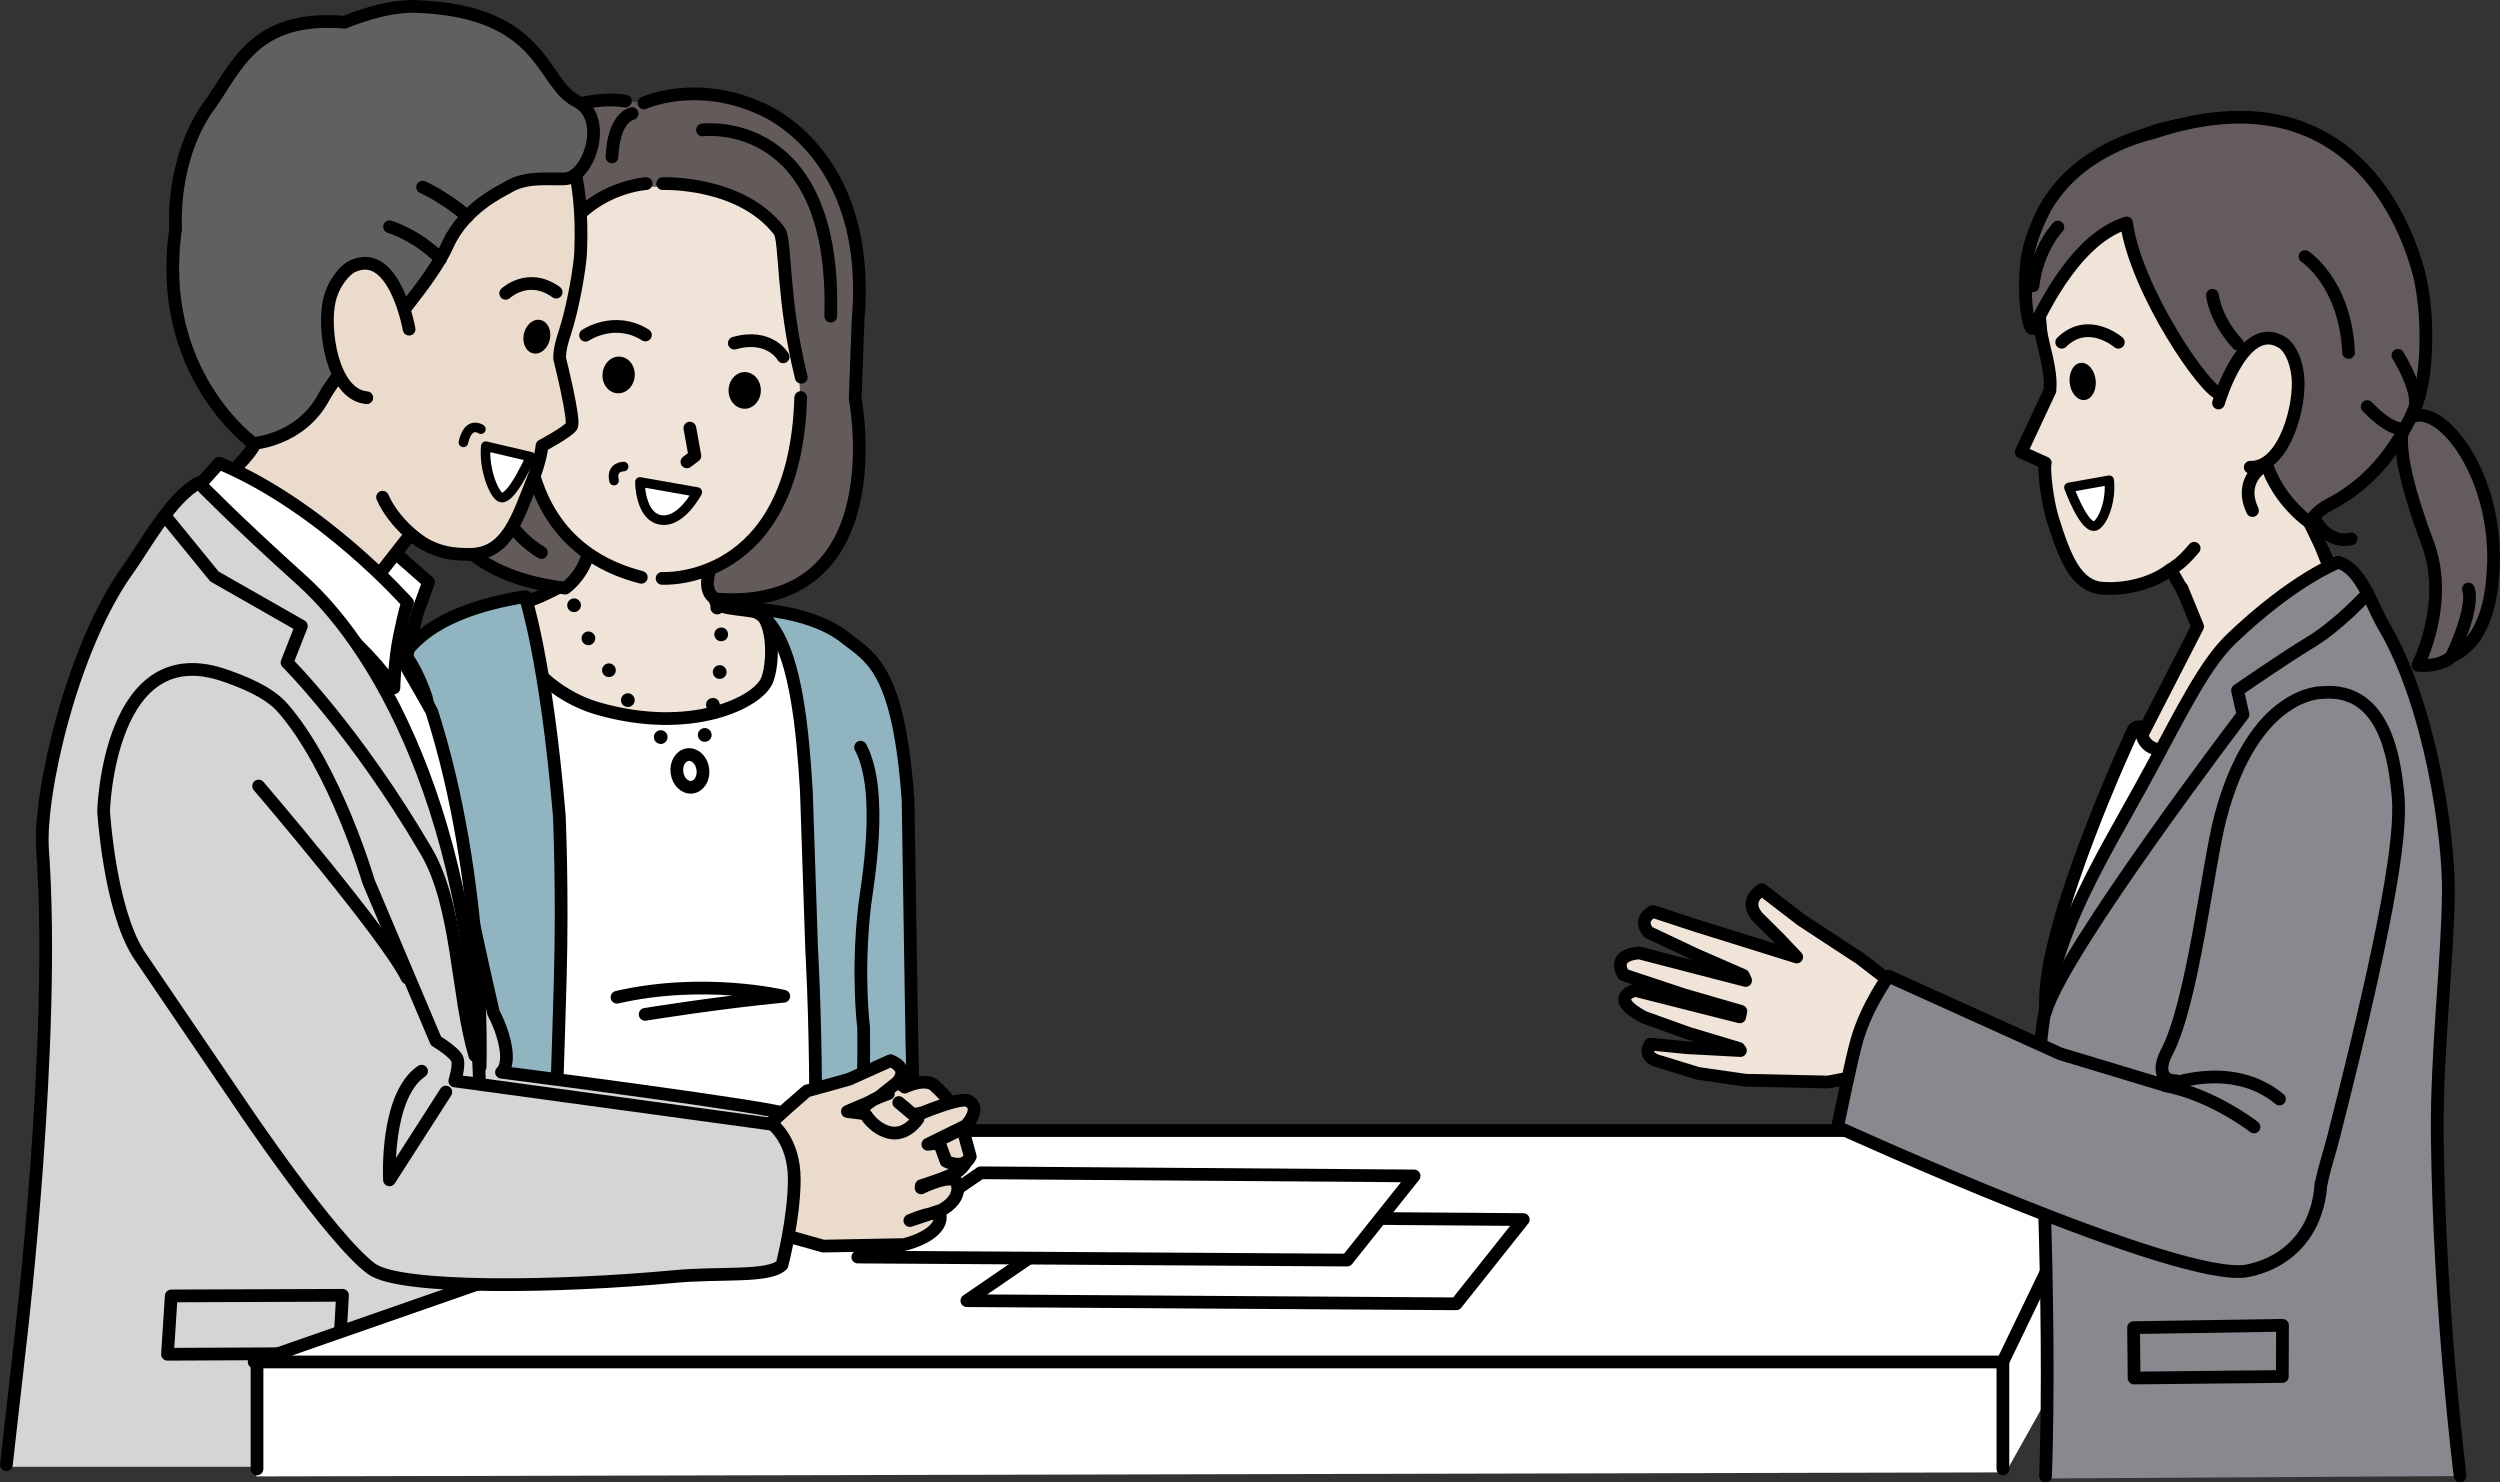 <?xml version="1.0" encoding="UTF-8"?><svg id="Layer_2" xmlns="http://www.w3.org/2000/svg" viewBox="0 0 278.97 165.42"><rect x="0" y="0" width="278.97" height="165.42" fill="#333333" stroke="none"/><defs><style>.cls-1,.cls-2{fill:#eadbcc;}.cls-3,.cls-4,.cls-5{fill:#fff;}.cls-3,.cls-6{stroke-width:1.07px;}.cls-3,.cls-6,.cls-7,.cls-8,.cls-5,.cls-9,.cls-2,.cls-10,.cls-11,.cls-12,.cls-13{stroke:#000;stroke-linecap:round;stroke-linejoin:round;}.cls-14{fill:#635b5a;}.cls-15,.cls-13{fill:#d5d5d6;}.cls-6,.cls-7{fill:none;}.cls-16,.cls-11{fill:#87898f;}.cls-7,.cls-8,.cls-5,.cls-9,.cls-2,.cls-10,.cls-11,.cls-12,.cls-13{stroke-width:1.42px;}.cls-8{fill:#615f5f;}.cls-9,.cls-17{fill:#f0e3d8;}.cls-10{fill:#91b4c1;}.cls-12{fill:#635b5e;}</style></defs><g id="_ƒŒƒCƒ__1"><path class="cls-5" d="M46.94,133.42c.12,1.28-1.33,13.31-1.11,23.09,0,0,22.97-.11,32.61-.56s16.03-7.29,16.03-7.29c-.07-5.25.34-4.82-.26-13.28-1.42-20.01-1.64-23.93-2.09-31.67-.34-5.92,1.26-15.13.11-18.38-.5-1.41,3.47-11.83-1.35-14.96-4.82-3.14-16.68-4.02-16.68-4.02,0,0-15.29-1.36-21.18,2.84-5.88,4.2-12.36,11.32-10.12,27.91,0,0,3.87,34.62,4.04,36.32Z"/><path class="cls-7" d="M71.99,113.19s8.32-1.35,15.47-2.02c0,0-8.86-2.13-18.61.11"/><path class="cls-9" d="M65.71,61.4c-.53,2.86-2.52,3.81-5.44,5.16-.97.45-3.63,1.06-3.59,2.69.06,2.42,3.81,8.01,10.03,9.81,10.41,3,17.91-.68,18.89-3.17.65-1.64.82-5.65-.56-7.26-.68-.79-4.88-.41-5.21-1.57-1-3.5,1.49-12.44,1.49-12.44l-14.6-1.94s-.03,3.45-1.01,8.72Z"/><path class="cls-10" d="M102.09,130.28l-.34-14.29-.42-26.73c-1.06-14.51-4.04-15.8-6.98-18.07-3.41-2.77-9.1-3.21-11.17-3.31.77.13,1.9.56,2.93,1.96,2.77,3.78,3.47,11.85,3.87,18.41l.59,17.66s1.6,27.24-1.26,45.73l5.21-2.52s.35-3.6.75-8.73c8.08-3.59,6.82-10.1,6.82-10.1Z"/><path class="cls-7" d="M94.52,149.12s2.07-21.24,1.85-34.47c0,0-.76-5.9.11-13.56.24-2.08,2.24-12.67-.45-17.71"/><path class="cls-10" d="M82.25,67.85s.39,0,.94.03c-.56-.09-.94-.03-.94-.03Z"/><path class="cls-10" d="M58.6,66.56s2.35,7.06,3.81,24.44c0,0,.38,8.38.11,18.16-.41,15.29-1.41,35.96-.28,48.37,0,0-3.31.7-6.89.62-3.58-.08-10.93-.95-10.93-.95l-2.75-57.22s-4.51-20.58,5.27-28.92c2.3-1.97,6.19-3.64,11.66-4.48Z"/><path class="cls-17" d="M59.49,36.63c-1.8,16.41.83,26.88,13.69,28.31,10.77,1.2,17.58-10.82,17.13-29.74-.35-14.78-5.95-17.69-16-18.15-9.94-.45-13.26,5.38-14.82,19.58Z"/><path class="cls-14" d="M95.45,44.03l.39-13.69c-.89-15.14-11.63-18.49-11.63-18.49-5.83-2.3-13.24-.47-13.24-.47l-3.34-.26s-16.36-.57-16.9,25.9c0,0-11.38,24.84,12.64,28.48,0,0,1.7-.69,2.03-3.07,0,0,.31.6-4.34-6.05-2.95-4.23-3.04-10.4-1.9-16,1.03-5.06,1.56-9.58,1.56-9.58,2.35-7.37,7.9-9.67,7.9-9.67,0,0,7.51-.82,11.1.2,3.59,1.01,7.45,4.76,7.45,4.76,0,0,.7,4.68,1.61,10.94.36,2.49.54,8.14.54,8.14.18,13.09-10.42,18.15-10.42,18.15-1.14,3.86,1.66,3.56,1.66,3.56,20.12.9,14.88-22.86,14.88-22.86Z"/><path class="cls-7" d="M78.39,14.5s14.96-1.92,14.31,20.78"/><path class="cls-7" d="M54.17,49.76s-.06,8.12,6.25,11.9"/><path class="cls-7" d="M73.95,20.49s8.66-.34,13,5.27c.77.99.27,7.53,2.46,16.34"/><path class="cls-7" d="M70.54,12.68s-2.05.29-2.25,4.83"/><path class="cls-7" d="M73.88,64.54s14.84.92,15.47-20.18"/><path class="cls-7" d="M71.56,64.42c-16.87-4.35-12.39-24.03-12.39-24.03l2.23-11.24c2.8-8.2,10.7-8.66,10.7-8.66"/><path class="cls-7" d="M71.86,11.49s5.68-2.61,12.8.53c0,0,12.75,4.6,11.09,23.69l-.32,8.81s4.62,23.82-15.54,22.33c0,0-1.5-.56-.73-3.1"/><path class="cls-7" d="M69.79,11.28s-17.4-3.41-19.06,25.75c0,0-12.23,25.68,12.35,28.6,0,0,1.65-1.18,2.33-3.19"/><path d="M84.9,43.61c-.03,1.13-.86,2.03-1.85,2-.99-.03-1.78-.96-1.75-2.09.03-1.13.86-2.03,1.85-2s1.78.96,1.75,2.09Z"/><path d="M70.82,42.01c-.1,1.13-.99,1.97-1.98,1.87-.99-.09-1.71-1.08-1.6-2.21.1-1.13.99-1.97,1.98-1.87.99.09,1.71,1.08,1.6,2.21Z"/><path class="cls-7" d="M65.34,37.41s3.22-2.2,6.68-.03"/><path class="cls-7" d="M87.39,39.82s-1.46-2.65-5.45-1.53"/><path class="cls-6" d="M69.59,52.06s-1.44,0-1.07,1.57"/><polyline class="cls-7" points="76.98 47.77 77.54 50.87 76.65 51.54"/><path class="cls-3" d="M71.41,53.78l6.4,1.13s-1.8,3.51-4.11,3.1c-2.3-.41-2.29-4.23-2.29-4.23Z"/><path class="cls-5" d="M78.43,85.84c.13,1-.41,1.9-1.21,2-.8.1-1.55-.62-1.68-1.63-.13-1,.41-1.9,1.21-2,.8-.1,1.55.62,1.68,1.63Z"/><path d="M66.42,71.13c.05.42-.24.8-.66.86-.42.05-.8-.24-.86-.66-.05-.42.24-.8.66-.86.42-.05.8.24.86.66Z"/><path d="M64.82,67.44c.05.42-.24.8-.66.86-.42.05-.8-.24-.86-.66-.05-.42.24-.8.66-.86.42-.05.8.24.86.66Z"/><path d="M68.71,74.69c.05.42-.24.8-.66.86-.42.05-.8-.24-.86-.66-.05-.42.24-.8.66-.86.42-.05.8.24.86.66Z"/><path d="M70.82,78.03c.05.42-.24.8-.66.86-.42.05-.8-.24-.86-.66-.05-.42.24-.8.66-.86s.8.24.86.66Z"/><path d="M74.49,82.15c.05.42-.24.8-.66.86-.42.05-.8-.24-.86-.66s.24-.8.66-.86.8.24.86.66Z"/><path d="M79.72,70.89c.05.42.44.72.86.66s.72-.44.66-.86c-.05-.42-.44-.72-.86-.66-.42.05-.72.44-.66.86Z"/><path d="M79.28,67.89c.05.42.44.72.86.66.42-.05.72-.44.66-.86-.05-.42-.44-.72-.86-.66-.42.05-.72.44-.66.86Z"/><path d="M79.55,75.09c.05.42.44.72.86.66.42-.05.72-.44.66-.86-.05-.42-.44-.72-.86-.66s-.72.44-.66.86Z"/><path d="M78.79,78.75c.05.42.44.72.86.66.42-.05.72-.44.66-.86-.05-.42-.44-.72-.86-.66-.42.05-.72.44-.66.86Z"/><path d="M77.88,82.11c.05.42.44.72.86.66.42-.05.72-.44.66-.86-.05-.42-.44-.72-.86-.66-.42.05-.72.44-.66.86Z"/><polygon class="cls-5" points="40.8 58.79 47.82 64.96 46.6 68.33 45.28 73.68 36.75 62.39 40.8 58.79"/><path class="cls-2" d="M37.14,70.71l8.68-11.1c2.72,2.32,5.25,2.24,6.56,2.25,4.24.03,5.41-4.22,7.01-8.16.96-2.36,1.09-3.96,1.09-3.96,0,0,2.88-1.54,3.3-2.18.41-.64-1.33-7.55-1.33-7.55-.01-1.13.31-2.05.59-2.92.91-2.78,1.68-7.25,1.75-8.92.77-18.16-8.14-19.28-15.46-20.77-12.26-2.51-18.09,9.09-18.09,9.09-5.27,9.04-2.19,30.95-2.19,30.95,0,0,.61,1.9-3.78,5.71-4.39,3.82-7.5,7.95-7.5,7.95l11.46,4.37,7.9,5.23Z"/><path class="cls-6" d="M53.66,47.89s-1.39-.99-1.95,1.47"/><path d="M58.46,37.25c-.23,1.03.23,2,1.03,2.18.8.18,1.63-.51,1.86-1.54.23-1.03-.23-2-1.03-2.18-.8-.18-1.63.51-1.86,1.54Z"/><path class="cls-7" d="M56.43,32.73s2.52-2.38,5.63-.13"/><path class="cls-8" d="M23.33,11.82c3.09-4.34,4.98-10.18,15.14-9.34,0,0,4.27-1.88,7.92-1.76,14.38.48,13.99,8.59,17.9,10.53,3.71,1.84,1.45,8.53-1.22,8.7-1.63.11-4.33-.36-6.44.97-.61.38-4.76,2.21-6.65,6.35-1.32,2.9-3.61,5.59-5.07,7.54,0,0-6.35,5.04-8.82,9.58-2.6,4.77-7.82,5.09-7.82,5.09,0,0-11-7.8-8.67-23.99,0,0-.59-7.64,3.71-13.67Z"/><path class="cls-7" d="M47.16,20.88s2.3,1,5,3.26"/><path class="cls-7" d="M43.47,25.3s3.1.94,5.69,3.6"/><path class="cls-1" d="M36.62,37.35c-.13,3.81,2.06,6.23,4.43,6.31,2.36.08,4.37-2.87,4.5-6.67.13-3.81-1.76-7.28-4.11-7.49-4.43-.39-4.68,4.05-4.82,7.85Z"/><path class="cls-7" d="M45.65,36.73s-1.64-9.31-6.39-6.98c-.67.33-1.99,1.67-2.49,3.71-.77,3.17.27,10.59,4.16,10.92"/><path class="cls-7" d="M46.91,60.43s-2.9-1.95-4.22-4.95"/><path class="cls-3" d="M59.21,50.96s-1.98,4.59-3.22,4.57c-.74-.01-2.05-3.1-1.78-5.74l4.99,1.17Z"/><path class="cls-13" d="M47.57,77.82s4.7,23.17,7.5,35.22c0,0,1.05,1.85,1.37,3.95.32,2.1-.48,2.66-.48,2.66,0,0,31.34,4.03,31.78,4.68s-.97,8.55-1.88,13.71l-38.5-2.15-5.81-10.32-5.81-56.35s7.96-2.8,11.83,8.6Z"/><path class="cls-5" d="M42.43,69.4s5.65,9.67,5.77,10.05c6.11,19.17,5.37,39.62,5.37,39.62l-14.99-43.52,3.85-6.16Z"/><path class="cls-5" d="M24.45,51.69l-4.39,4.9s18.59,11.95,23.9,20.16c0,0,.05-3.07.6-5.7.66-3.19.92-3.8.92-3.8,0,0-9.5-10.75-21.02-15.56Z"/><path class="cls-15" d="M.25,163.68h52.17c-.03-8.23-.77-13.02-.66-20.81.09-6.35,1.77-15.81,1.77-15.81.58-33.91-10.92-54.26-19.81-62.26-7.76-6.99-11.54-10.93-11.54-10.93-3.13,1.64-6.06,7.14-7.87,9.64-6.23,8.62-10.01,25.01-9.56,31.34,1.52,21.05-3.73,63.34-3.73,63.34l-.77,5.5Z"/><path class="cls-7" d="M52.41,162.71c-.04-8.23-.75-12.05-.65-19.84.09-6.35,1.77-15.81,1.77-15.81.58-33.91-10.92-54.26-19.81-62.26-7.76-6.99-11.54-10.93-11.54-10.93-3.13,1.64-6.06,7.14-7.87,9.64-6.23,8.62-10.01,25.01-9.56,31.34,1.52,21.05-2.43,54.4-2.43,54.4l-1.61,14.19"/><polygon class="cls-13" points="38.22 144.54 37.85 151.03 18.69 151.12 19.11 144.61 38.22 144.54"/><path class="cls-7" d="M18.49,57.66l5.44,6.67,9.7,5.53-1.6,4.07s7.66,7.6,15.54,21.06c3.57,6.1,3.37,15.77,5.41,22.78"/><polygon class="cls-4" points="223.57 151.22 28.36 151.98 28.61 164.75 223.82 164.3 236.26 142.11 236.26 126.08 223.57 151.22"/><line class="cls-7" x1="28.68" y1="152.14" x2="28.68" y2="163.91"/><line class="cls-7" x1="223.5" y1="152.14" x2="223.5" y2="163.91"/><polygon class="cls-5" points="223.48 151.98 28.36 151.98 102.42 126.16 235.93 126.16 223.48 151.98"/><polygon class="cls-5" points="121.61 135.74 107.89 145.14 162.5 145.49 169.98 136.09 121.61 135.74"/><polygon class="cls-5" points="109.43 130.87 95.72 140.27 150.32 140.61 157.8 131.22 109.43 130.87"/><path class="cls-2" d="M104.34,121.18c-1.08-1.02-3.39.13-3.39.13-.97-1.07-4.6.15-4.6.15l-3.67,3.23,10.47,2.43,2.26-.61c.81,0,1.91-.94,1.91-.94-.59-2.1-1.92-3.37-2.99-4.39Z"/><path class="cls-2" d="M84.01,127.15l3.89-3.55,2.13-1.86,4.72-1.31,4.61-2.07s2.23.74.77,2.41l-2.37,1.89-3.2,1.37,5.64.72,2.77-.59s4.24-1.78,5.09-1.32c1.58.85-.27,2.76-.27,2.76l-4.25,2.09s3.84-.57,4.27.46c.43,1.03-.05,1.79-.75,2.43-.7.63-4.25,1.73-4.25,1.73l-.03.24s3.63-1.79,4.01-.52c.56,1.9-1.76,3.01-1.76,3.01l-3.5,1.16s3.43-1.52,3.4-.38c-.05,2.15-4.04,3.06-4.04,3.06l-9.03.17-7.91-2.23.07-9.67Z"/><path class="cls-2" d="M107.42,125.93l-2.7,1.32.85,2.33s1.97,1.03,2.7-.52l-.85-3.14Z"/><path class="cls-1" d="M100.29,123.03l-1.16-.98s-1.17.4-1.65.67c-.48.26-1.29.97-1.29.97,0,0,.93,2.1,2.94,2.66,2.02.57,3.3-1.51,3.3-1.51-.67-.54-1.49-1.24-2.15-1.8Z"/><path class="cls-7" d="M100.29,123.03c.66.56,1.49,1.26,2.15,1.8,0,0-1.29,2.08-3.31,1.51-2.02-.56-2.94-2.66-2.94-2.66,0,0,.81-.71,1.29-.97.48-.26,1.65-.67,1.65-.67"/><path class="cls-13" d="M25.31,75.45c1.72.63,4.59,1.67,6.24,3.55,5.87,6.72,9.57,19.36,9.57,19.36l7.53,17.8s2.26,1.34,2.42,2.15c.16.81-.32,2.31-.32,2.31l35.43,4.84s2.45,1.77,2.45,6.13-1.37,9.57-1.37,9.57c-1.52,1.42-6.77.8-12.04,1.29-12.68,1.19-30.58,1.49-33.76-.86-4.52-3.33-14.52-18.23-14.52-18.23l-11.51-16.94c-3.23-5.16-3.87-15.91-3.87-15.91,0,0,.54-19.89,13.76-15.05Z"/><path class="cls-7" d="M49.75,121.86l-6.29,9.8s-.5-9.34,3.58-12.13"/><path class="cls-7" d="M28.86,87.71s14.3,16.72,16.56,21.4"/><path class="cls-12" d="M278.21,63.72c-.19,3.06-.91,7.85-4.64,9.54-1.35,1.26-3.76.98-3.76.98,0,0,3.59-6.96,1.09-13.61-4.67-12.46-2.51-13.83-1.7-14.15,3.42-1.36,9.65,6.83,9.01,17.24Z"/><path class="cls-7" d="M275.44,65.73s.87,1.59-1.87,7.53"/><path class="cls-9" d="M228.74,43.58c.26-2.24-.86-5.21-1.02-6.74-.42-4.05.05-4.56.36-6.1,3.6-18.05,16.83-17.55,24.18-16.95,12.31.99,15.93,13.33,15.93,13.33,6.79,18.72-8.01,27.12-8.01,27.12,0,0-1.59.79-2.51,3.97l2.3,4.79-13.97,7.22-3.78-6.69c-2.38,1.87-5.72,2.27-7.64,2.11-2.89-.24-4.16-3.33-5.54-7.78-.63-2.05-1.02-5.62-.81-6.2l-2.69-1.21,3.21-6.87Z"/><path class="cls-7" d="M262.36,60.13s-2.55.83-4.2-2.46"/><path class="cls-12" d="M229.15,21.79c3.91-5.49,10.95-6.94,10.95-6.94,20.88-7,27.91,8.56,29.78,15.49,1.11,4.11,1.21,11.54-.38,15.16-2.93,6.65-6.83,9.37-9.66,10.85-1.7.89-2.04,2-2.04,2,0,0-4.12-2.68-5.25-7.84-1.08-4.9-4.76-6.57-4.76-6.57-1.45.16-9.47-11.52-10.49-19.06-6.25,1.93-10.07,11.41-10.43,11.75-.5.46-1.15-3.43-.72-7.38.26-2.43,1.74-5.87,3-7.46Z"/><path class="cls-7" d="M229.64,25.34s-2.26,2.3-2.78,6.54"/><path class="cls-7" d="M257.21,28.63s4.51,2.92,4.86,10.7"/><path class="cls-7" d="M267.58,39.65s2.78,4.45,1.72,6.24"/><path class="cls-7" d="M268.02,47.8s-1.13.39-3.87-2.43"/><path class="cls-7" d="M246.88,32.95s.22,2.59,2.82,5.44"/><path class="cls-7" d="M252.17,52.31s-2.28,1.6-.82,4.66"/><path class="cls-17" d="M256.27,46.6c-.29,3.75-2.87,4.99-5.2,4.81-2.33-.18-4.21-3.44-3.28-7.08.73-2.87,2.95-7.04,5.19-6.38,3.29.97,3.58,4.91,3.29,8.66Z"/><path class="cls-7" d="M247.56,44.97s2.76-9.54,7.16-6.72c.62.4,1.43,1.58,1.68,3.64.4,3.19-1.45,10.35-5.3,10.25"/><path class="cls-7" d="M242.62,63.28s.84-.44,2.22-2.1"/><path d="M233.85,42.41c.12,1.15-.43,2.14-1.23,2.23-.8.08-1.55-.78-1.67-1.92-.12-1.15.43-2.14,1.23-2.23.8-.08,1.55.78,1.67,1.92Z"/><path class="cls-7" d="M236.38,38.19s-3.36-2.9-6.32,0"/><path class="cls-3" d="M230.87,54.39s1.57,4.34,2.8,4.32c.74-.01,1.97-2.48,1.69-5.12l-4.49.8Z"/><path class="cls-5" d="M238.02,81.51s-10.21,21.78-9.76,30.86l14.34-29.32s-3.85-3.03-4.58-1.55Z"/><path class="cls-17" d="M259.9,63.22l1.08,1.41c.64,4.32-14.39,13.43-14.39,13.43,0,0-3.15,5.62-5.22,5.62s-2.35-1.67-2.35-1.67l6.65-12.08-1.69-4.48,14.99-4.48.92,2.26Z"/><path class="cls-7" d="M258.98,60.96l.92,2.26,1.08,1.41c.64,4.32-14.39,13.43-14.39,13.43,0,0-3.15,5.62-5.22,5.62s-2.35-1.67-2.35-1.67l6.21-12.1-1.76-4.28"/><path class="cls-16" d="M274.53,164.71l-46.27.27c.67-18.96-.71-45.17-.71-45.17.28-14.22,6.33-22.63,12.53-34.14,3.53-6.55,6.01-11.6,8.91-14.38,6.99-6.69,11.94-8.55,11.94-8.55,2.59.76,3.65,4.68,5.14,7.22,5.15,8.79,6.96,23.34,6.92,29.65-.06,7.64-1.12,17.93-1,27.27.23,19.57,2.55,37.83,2.55,37.83Z"/><path class="cls-7" d="M228.26,164.71c.67-18.96-.72-44.9-.72-44.9.28-14.22,6.33-22.63,12.53-34.14,3.53-6.55,6.01-11.6,8.91-14.38,6.99-6.69,11.94-8.55,11.94-8.55,2.59.76,3.65,4.68,5.14,7.22,5.15,8.79,7.2,23.22,7.15,29.53-.06,7.64-1.35,18.04-1.24,27.39.23,19.57,2.55,37.8,2.55,37.8v.03"/><polygon class="cls-11" points="238.08 148.15 238.14 153.77 254.68 153.6 254.7 147.89 238.08 148.15"/><path class="cls-7" d="M264.2,66.23s-3.21,3.54-6.45,5.48c-2.74,1.64-8.07,5.33-8.07,5.33l.61,2.7s-20.04,26.29-22.04,33.2"/><path class="cls-9" d="M207.24,106.75l-6.25-4.1-4.38-3.37s-2.15,1.13-.47,3.07l2.26,2.24,2.09,2.2-11.28-3.52-4.75-1.56s-1.79.77-.53,2.31l5.26,2.49,5.34,2.33.26.57-4.6-1.19-7.25-1.88s-3.17.05-1.77,2.43l6.77,2.25,6.32,1.83-.13.62-11.68-2.96s-3.15.8.98,3l4.98,1.79,5.63,1.69.17.24-5.95-.32-4.09-.4s-1.15,1.46,1.16,1.99l4.16,1.28,5.28.76,9.21.2,5.65-1.09,5.18-7.11-7.54-5.81Z"/><path class="cls-11" d="M229.93,117.6l11.73,3.54,1.14-.54c-1.81,0-1.88-1.56-1.02-3.18,2.91-5.5,4.59-20.89,5.99-26.21,3.72-14.16,11.36-13.93,11.36-13.93,7.08-.63,8.06,7.7,8.43,11.12.4,3.66-.18,11.06-7.16,38.46-.51,2-1,3.31-1.37,5.18h-.04s0,.07,0,.07c-.31,4.99-3.28,8.69-8.18,9.69-7.37,1.51-45.76-16.04-45.76-16.04,0,0,1.58-7.8,2.21-9.88,1.14-3.78,3.48-6.95,3.48-6.95l19.18,8.67Z"/><path class="cls-7" d="M251.52,125.75s-4.58-3.57-9.81-4.58c0,0,7.24-3.02,12.65,1.47"/></g></svg>